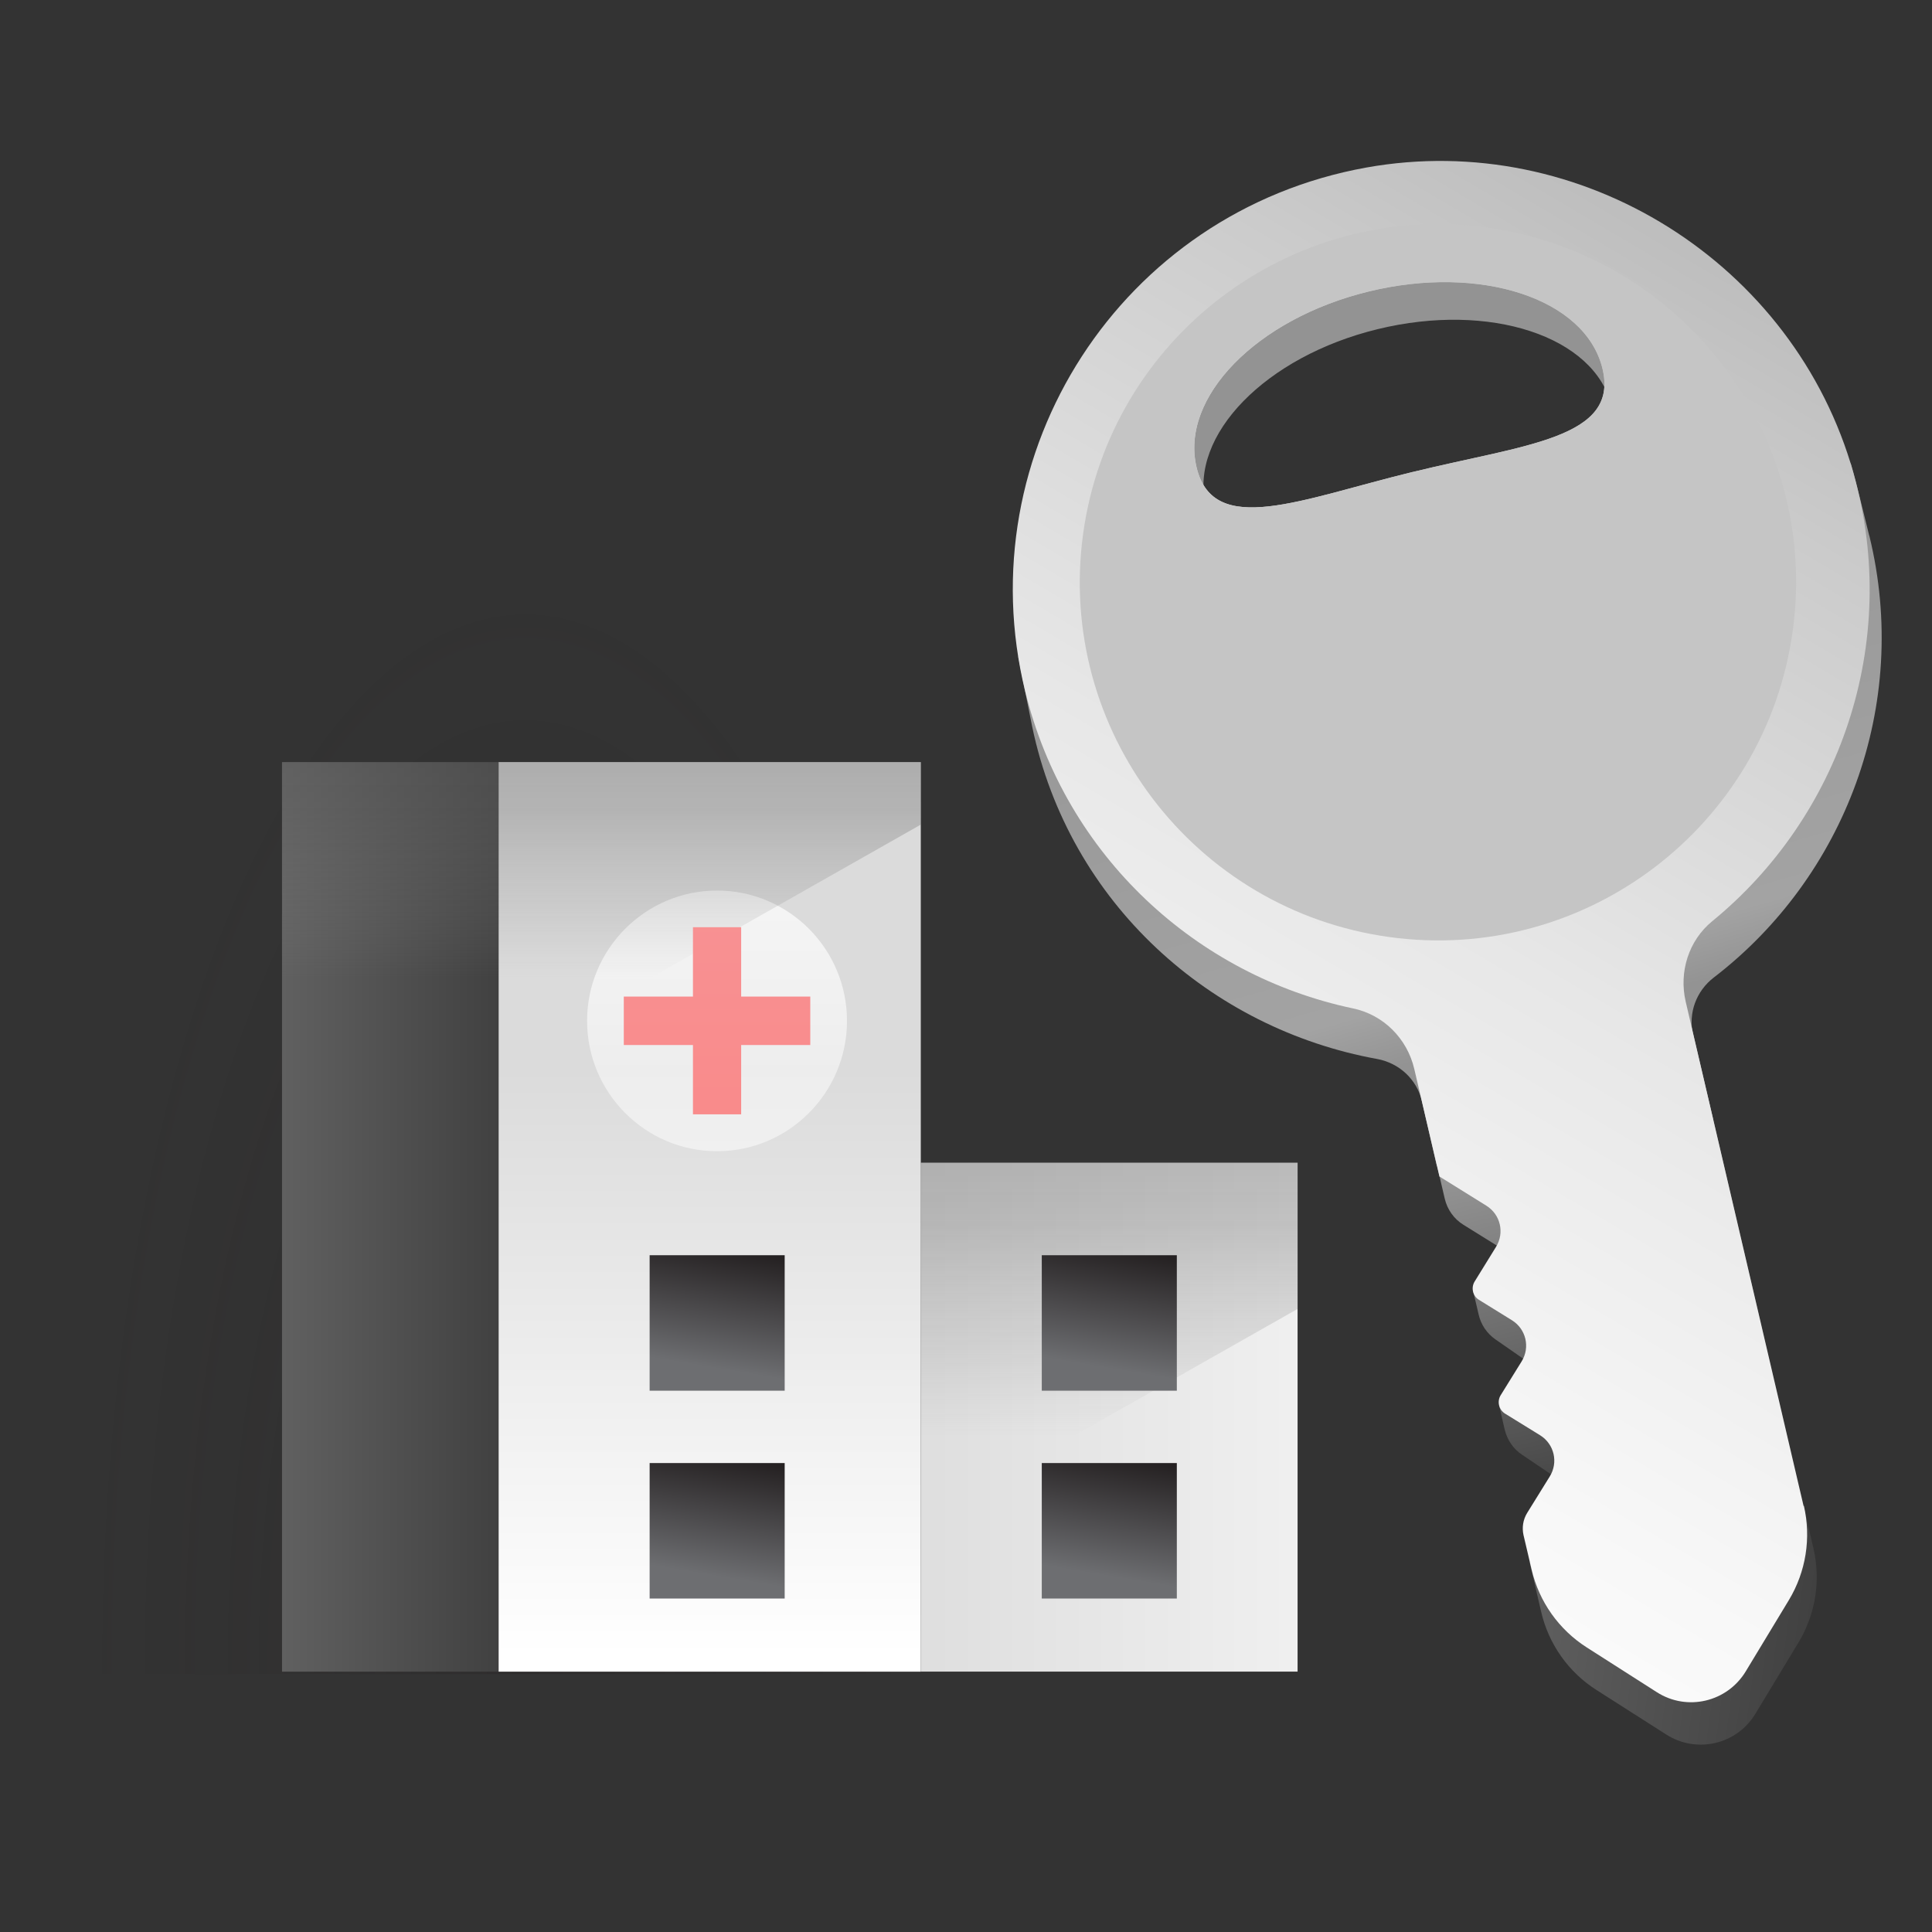 <svg width="40" height="40" viewBox="0 0 40 40" fill="none" xmlns="http://www.w3.org/2000/svg">
<rect x="0" y="0" width="40" height="40" fill="#333333" stroke="none"/>
<g id="Room_rent">
<g id="Group 1171276030">
<g id="Group">
<g id="Layer_1">
<g id="Vector" style="mix-blend-mode:multiply" opacity="0.3">
<path d="M18.456 11.5H1.5V34.659H18.456V11.5Z" fill="url(#paint0_radial_52_901)"/>
</g>
<path id="Vector_2" d="M26.865 24.074H19.064V34.609H26.865V24.074Z" fill="url(#paint1_linear_52_901)"/>
<path id="Vector_3" d="M26.865 27.1L18.123 32.056H12.473V24.074H26.865V27.1Z" fill="url(#paint2_linear_52_901)"/>
<path id="Vector_4" d="M24.365 25.988H21.569V28.793H24.365V25.988Z" fill="url(#paint3_linear_52_901)"/>
<path id="Vector_5" d="M24.365 30.291H21.569V33.096H24.365V30.291Z" fill="url(#paint4_linear_52_901)"/>
<path id="Vector_6" d="M38.699 11.085C38.606 10.701 38.442 10.039 38.327 9.623C38.23 9.27 31.98 3.316 27.43 4.733C23.362 6.001 21.083 13.599 21.083 13.599C21.083 13.599 21.317 14.787 21.37 15.043C22.138 18.714 25.076 21.302 28.512 21.925C28.967 22.009 29.334 22.345 29.44 22.8L29.749 24.143L35.469 23.175L35.054 21.422C34.948 20.976 35.12 20.516 35.483 20.238C38.186 18.162 39.564 14.615 38.703 11.094L38.699 11.085ZM24.965 10.463C24.612 9.014 26.202 7.379 28.526 6.814C30.845 6.249 33.014 6.96 33.367 8.409C33.72 9.857 31.759 9.981 29.44 10.551C27.121 11.116 25.323 11.911 24.97 10.463H24.965Z" fill="url(#paint5_linear_52_901)"/>
<path id="Vector_7" d="M29.29 22.172L34.926 20.855L37.21 30.631L31.976 31.854L32.598 30.852L31.512 30.118C31.331 29.999 31.207 29.814 31.154 29.602L31.043 29.12L32.02 28.466L30.959 27.729C30.787 27.609 30.663 27.428 30.615 27.221L30.5 26.73L31.49 26.099L30.297 25.357C30.103 25.237 29.966 25.043 29.913 24.822L29.294 22.172H29.29Z" fill="url(#paint6_linear_52_901)"/>
<path id="Vector_8" d="M37.254 30.812L37.545 32.054C37.7 32.721 37.59 33.419 37.236 34.006L36.344 35.481C35.96 36.118 35.129 36.312 34.502 35.914L33.049 34.987C32.475 34.62 32.064 34.041 31.909 33.374L31.671 32.35L31.838 32.08L37.254 30.812Z" fill="url(#paint7_linear_52_901)"/>
<path id="Vector_9" d="M37.342 31.183L34.9 20.736C34.758 20.122 34.962 19.473 35.447 19.075C38.084 16.92 39.365 13.329 38.376 9.799C37.153 5.444 32.735 2.67 28.287 3.469C23.203 4.384 20.018 9.371 21.224 14.309C22.063 17.732 24.78 20.197 28.013 20.878C28.645 21.01 29.135 21.505 29.281 22.132L29.802 24.358L30.774 24.963C31.066 25.145 31.154 25.524 30.973 25.816L30.531 26.532C30.452 26.66 30.491 26.832 30.619 26.911L31.304 27.335C31.596 27.517 31.684 27.896 31.503 28.188L31.07 28.886C30.991 29.014 31.03 29.186 31.158 29.266L31.887 29.716C32.179 29.898 32.267 30.277 32.086 30.569L31.618 31.324C31.534 31.461 31.507 31.625 31.543 31.784L31.71 32.495C31.865 33.162 32.276 33.74 32.85 34.107L34.303 35.035C34.931 35.437 35.761 35.238 36.145 34.602L37.038 33.126C37.391 32.539 37.501 31.841 37.347 31.174L37.342 31.183ZM29.246 9.773C26.927 10.338 25.129 11.133 24.775 9.684C24.422 8.235 26.012 6.601 28.336 6.036C30.655 5.47 32.824 6.181 33.177 7.63C33.53 9.079 31.569 9.203 29.25 9.773H29.246Z" fill="url(#paint8_linear_52_901)"/>
<path id="Vector_10" d="M30.774 4.709C26.719 4.157 22.982 6.997 22.425 11.052C21.869 15.107 24.714 18.844 28.769 19.401C32.824 19.957 36.561 17.113 37.117 13.058C37.674 9.003 34.829 5.266 30.774 4.709ZM29.246 9.771C26.927 10.337 25.129 11.132 24.776 9.683C24.422 8.234 26.012 6.6 28.336 6.034C30.655 5.469 32.824 6.18 33.177 7.629C33.53 9.078 31.569 9.202 29.25 9.771H29.246Z" fill="#C5C5C5"/>
<g id="Group 1171276031">
<path id="Vector_11" d="M19.064 24.075V15.779H10.322V34.61H19.064V24.075Z" fill="url(#paint9_linear_52_901)"/>
<path id="Vector_12" d="M10.322 15.779H5.839V34.61H10.322V15.779Z" fill="url(#paint10_linear_52_901)"/>
<path id="Vector_13" d="M14.846 23.835C16.33 23.835 17.536 22.625 17.536 21.136C17.536 19.648 16.33 18.438 14.846 18.438C13.361 18.438 12.155 19.648 12.155 21.136C12.155 22.625 13.361 23.835 14.846 23.835Z" fill="url(#paint11_linear_52_901)"/>
<path id="Vector_14" d="M19.064 17.073L10.322 22.03H5.839V15.779H19.064V17.073Z" fill="url(#paint12_linear_52_901)"/>
<path id="Vector_15" d="M16.776 20.633H15.345V19.197H14.347V20.633H12.915V21.636H14.347V23.071H15.345V21.636H16.776V20.633Z" fill="url(#paint13_linear_52_901)"/>
<path id="Vector_16" d="M16.246 25.988H13.45V28.793H16.246V25.988Z" fill="url(#paint14_linear_52_901)"/>
<path id="Vector_17" d="M16.246 30.291H13.45V33.096H16.246V30.291Z" fill="url(#paint15_linear_52_901)"/>
</g>
</g>
</g>
</g>
</g>
<defs>
<radialGradient id="paint0_radial_52_901" cx="0" cy="0" r="1" gradientUnits="userSpaceOnUse" gradientTransform="translate(10.877 34.344) rotate(-90) scale(22.637 9.233)">
<stop stop-color="#241F20"/>
<stop offset="0.05" stop-color="#241F20" stop-opacity="0.93"/>
<stop offset="0.64" stop-color="#241F20" stop-opacity="0.25"/>
<stop offset="1" stop-color="#241F20" stop-opacity="0"/>
</radialGradient>
<linearGradient id="paint1_linear_52_901" x1="17.496" y1="29.34" x2="34.083" y2="29.34" gradientUnits="userSpaceOnUse">
<stop stop-color="#DBDBDB"/>
<stop offset="1" stop-color="white"/>
</linearGradient>
<linearGradient id="paint2_linear_52_901" x1="19.669" y1="23.381" x2="19.669" y2="29.777" gradientUnits="userSpaceOnUse">
<stop stop-color="#606060" stop-opacity="0.4"/>
<stop offset="0.31" stop-color="#686868" stop-opacity="0.34"/>
<stop offset="0.73" stop-color="#7F7F7F" stop-opacity="0.16"/>
<stop offset="1" stop-color="#939393" stop-opacity="0"/>
</linearGradient>
<linearGradient id="paint3_linear_52_901" x1="23.111" y1="25.784" x2="22.697" y2="28.288" gradientUnits="userSpaceOnUse">
<stop stop-color="#231F20"/>
<stop offset="1" stop-color="#6D6E71"/>
</linearGradient>
<linearGradient id="paint4_linear_52_901" x1="23.111" y1="30.086" x2="22.697" y2="32.591" gradientUnits="userSpaceOnUse">
<stop stop-color="#231F20"/>
<stop offset="1" stop-color="#6D6E71"/>
</linearGradient>
<linearGradient id="paint5_linear_52_901" x1="32.324" y1="21.138" x2="28.974" y2="9.29" gradientUnits="userSpaceOnUse">
<stop stop-color="#939393"/>
<stop offset="0.1" stop-color="#A3A3A3"/>
<stop offset="1" stop-color="#939393"/>
</linearGradient>
<linearGradient id="paint6_linear_52_901" x1="32.689" y1="23.884" x2="34.212" y2="30.761" gradientUnits="userSpaceOnUse">
<stop stop-color="#939393"/>
<stop offset="1" stop-color="#414141"/>
</linearGradient>
<linearGradient id="paint7_linear_52_901" x1="31.601" y1="32.844" x2="37.5" y2="33.649" gradientUnits="userSpaceOnUse">
<stop stop-color="#606060"/>
<stop offset="1" stop-color="#414141"/>
</linearGradient>
<linearGradient id="paint8_linear_52_901" x1="44.075" y1="-4.084" x2="21.849" y2="33.573" gradientUnits="userSpaceOnUse">
<stop stop-color="#939393"/>
<stop offset="0.1" stop-color="#A3A3A3"/>
<stop offset="0.38" stop-color="#CBCBCB"/>
<stop offset="0.62" stop-color="#E7E7E7"/>
<stop offset="0.84" stop-color="#F8F8F8"/>
<stop offset="1" stop-color="white"/>
</linearGradient>
<linearGradient id="paint9_linear_52_901" x1="14.695" y1="22.118" x2="14.695" y2="34.287" gradientUnits="userSpaceOnUse">
<stop stop-color="#DBDBDB"/>
<stop offset="1" stop-color="white"/>
</linearGradient>
<linearGradient id="paint10_linear_52_901" x1="5.839" y1="25.192" x2="10.322" y2="25.192" gradientUnits="userSpaceOnUse">
<stop stop-color="#606060"/>
<stop offset="1" stop-color="#414141"/>
</linearGradient>
<linearGradient id="paint11_linear_52_901" x1="14.846" y1="17.969" x2="14.846" y2="22.294" gradientUnits="userSpaceOnUse">
<stop stop-color="white" stop-opacity="0.7"/>
<stop offset="0.26" stop-color="white" stop-opacity="0.68"/>
<stop offset="0.61" stop-color="white" stop-opacity="0.61"/>
<stop offset="1" stop-color="white" stop-opacity="0.5"/>
</linearGradient>
<linearGradient id="paint12_linear_52_901" x1="12.451" y1="15.236" x2="12.451" y2="20.245" gradientUnits="userSpaceOnUse">
<stop stop-color="#606060" stop-opacity="0.4"/>
<stop offset="0.31" stop-color="#686868" stop-opacity="0.34"/>
<stop offset="0.73" stop-color="#7F7F7F" stop-opacity="0.16"/>
<stop offset="1" stop-color="#939393" stop-opacity="0"/>
</linearGradient>
<linearGradient id="paint13_linear_52_901" x1="14.846" y1="30.7" x2="14.846" y2="10.703" gradientUnits="userSpaceOnUse">
<stop stop-color="#FB7674"/>
<stop offset="0.03" stop-color="#FA7976"/>
<stop offset="0.33" stop-color="#F98989"/>
<stop offset="0.65" stop-color="#F89395"/>
<stop offset="1" stop-color="#F79899"/>
</linearGradient>
<linearGradient id="paint14_linear_52_901" x1="14.992" y1="25.784" x2="14.578" y2="28.288" gradientUnits="userSpaceOnUse">
<stop stop-color="#231F20"/>
<stop offset="1" stop-color="#6D6E71"/>
</linearGradient>
<linearGradient id="paint15_linear_52_901" x1="14.992" y1="30.086" x2="14.578" y2="32.591" gradientUnits="userSpaceOnUse">
<stop stop-color="#231F20"/>
<stop offset="1" stop-color="#6D6E71"/>
</linearGradient>
</defs>
</svg>
